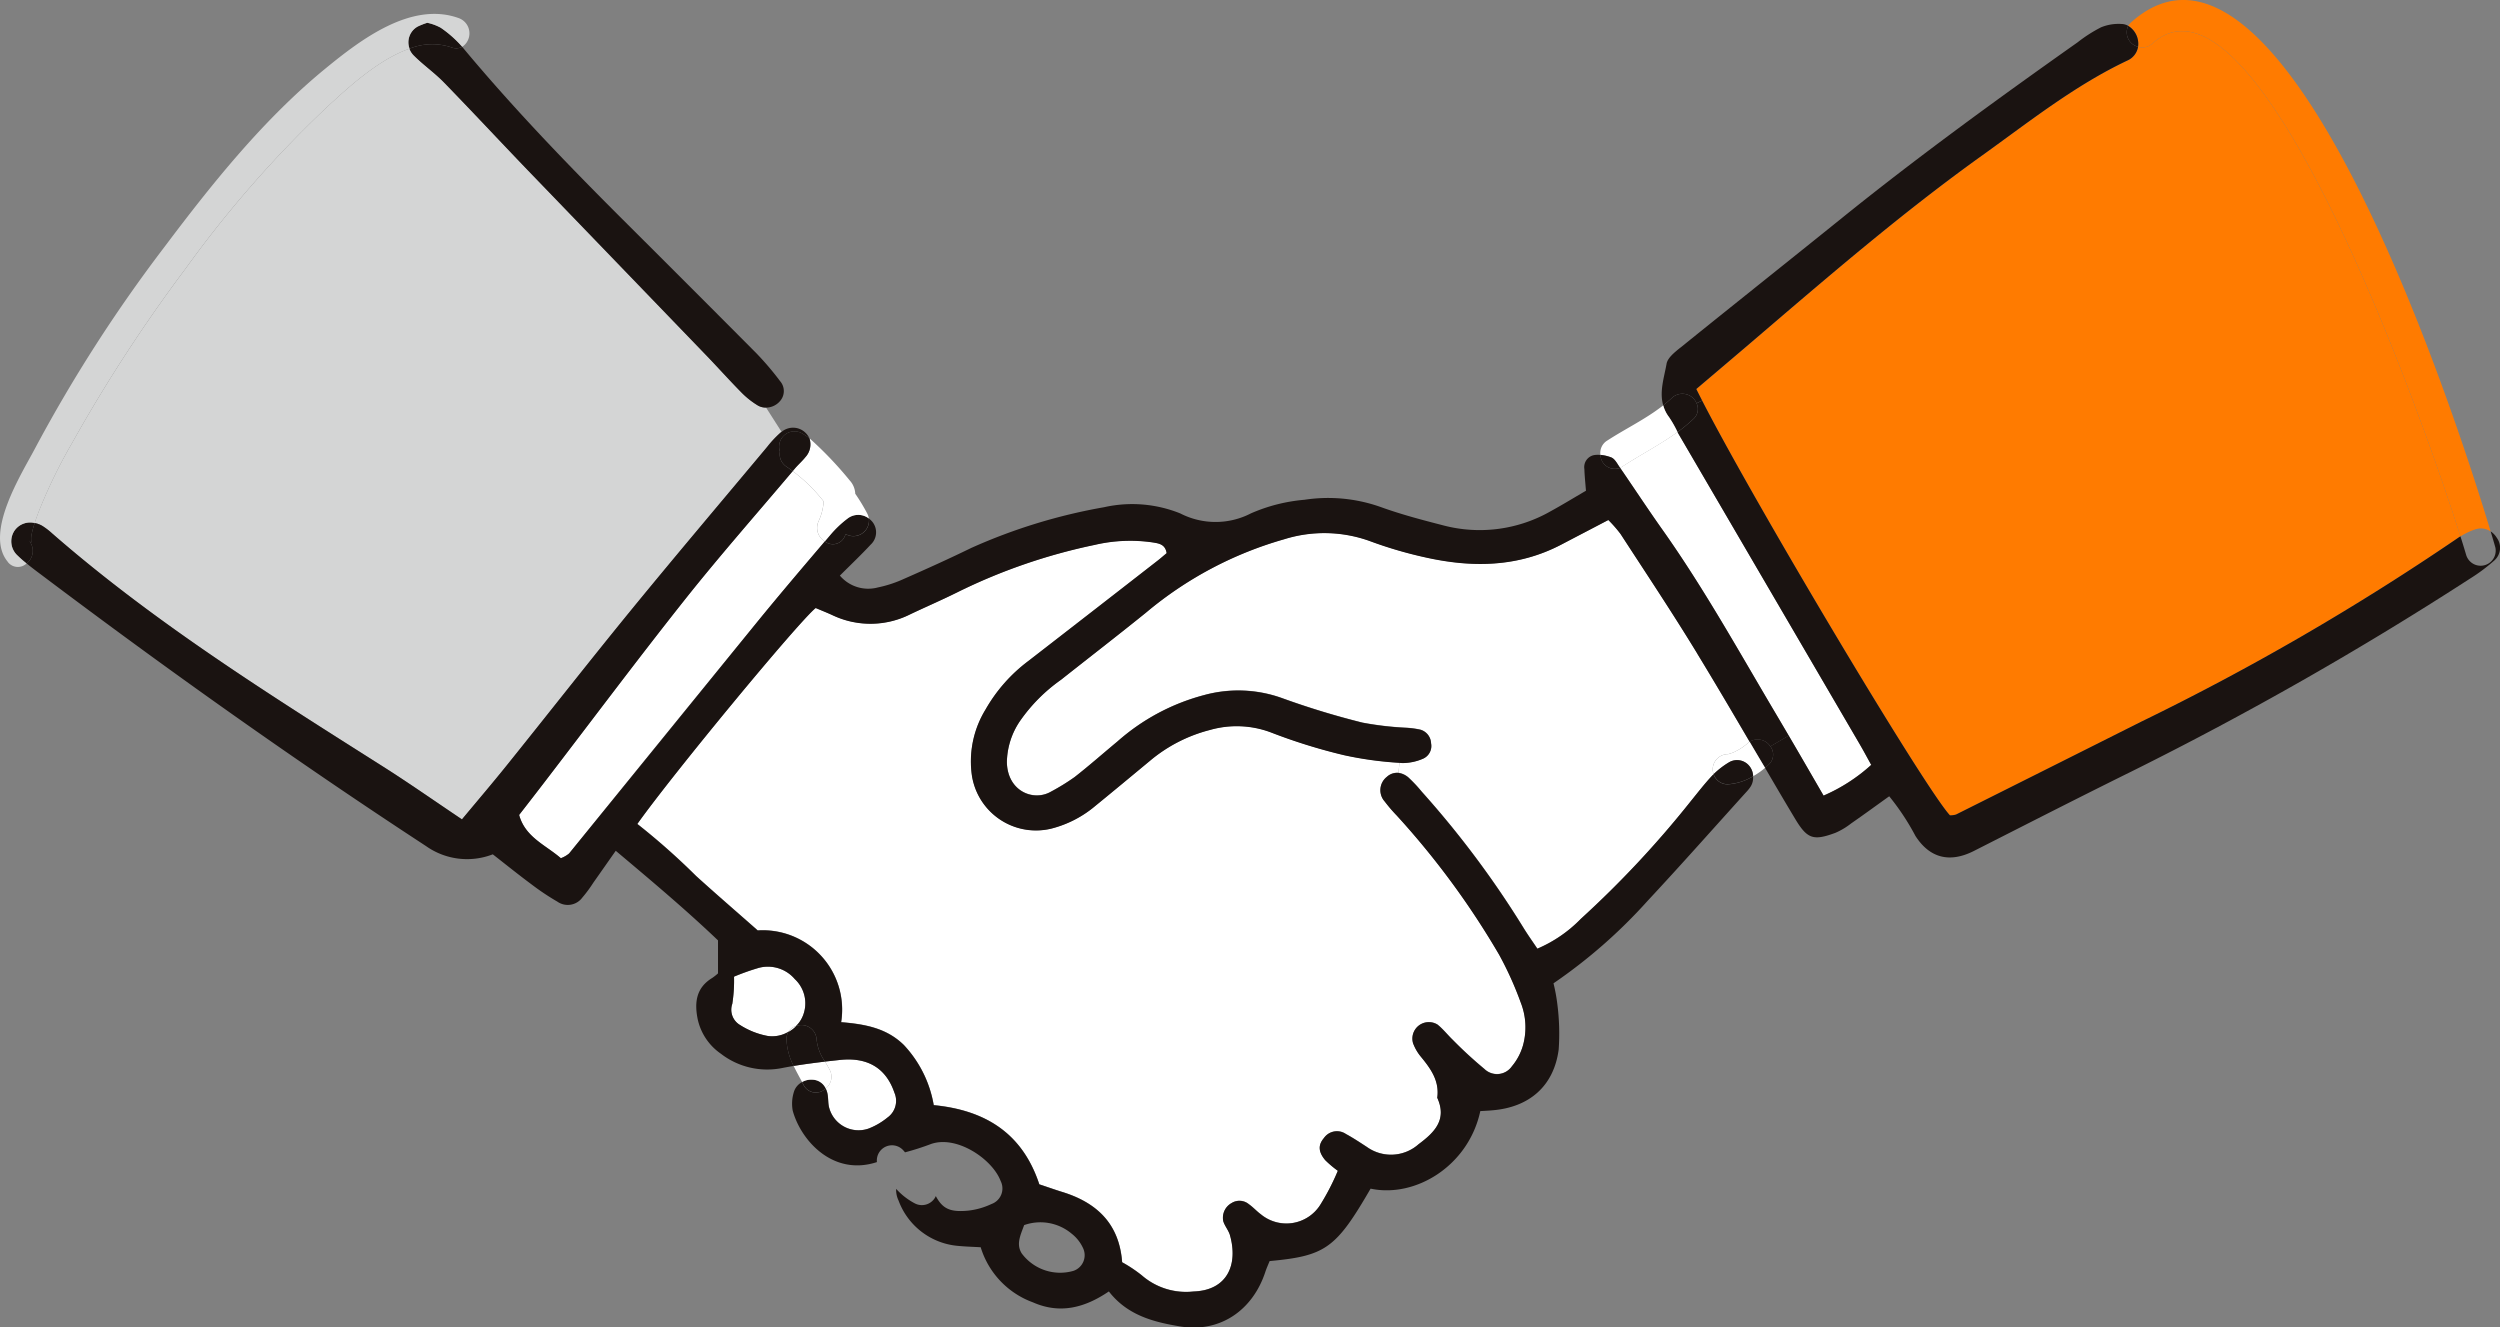 <svg xmlns="http://www.w3.org/2000/svg" width="226" height="120" viewBox="0 0 226 120">
  <rect x="0" y="0" width="226" height="120" fill="#808080" stroke="none"/>
  <g id="ill-handshake" transform="translate(-9246.342 -2594.347)">
    <path id="パス_49893" data-name="パス 49893" d="M219.551,288.726c-.13-.245-.273-.489-.416-.734l1.307-.143c2.471-.279,4.187.679,4.962,2.955a1.852,1.852,0,0,1-.626,2.248,6.262,6.262,0,0,1-1.675.979,2.746,2.746,0,0,1-3.567-1.793c-.143-.435-.082-.931-.183-1.379a1.722,1.722,0,0,0-.157-.441,1.333,1.333,0,0,0,.354-1.692" transform="translate(9101.792 2402.322)" fill="#fff"/>
    <path id="パス_49894" data-name="パス 49894" d="M199.422,269a2.858,2.858,0,0,1-1.838.38,6.99,6.99,0,0,1-2.525-.991,1.6,1.6,0,0,1-.708-1.915,13.462,13.462,0,0,0,.157-2.46,21.251,21.251,0,0,1,2.212-.788A3.194,3.194,0,0,1,200,264.23a3,3,0,0,1,.735,3.315,2.616,2.616,0,0,1-.626.93,1.2,1.2,0,0,0-.688.523" transform="translate(9118.189 2418.626)" fill="#fff"/>
    <path id="パス_49895" data-name="パス 49895" d="M451.881,148.9c.368.625.708,1.263,1.116,2a15.668,15.668,0,0,1-4.309,2.778c-1.076-1.854-2.11-3.654-3.152-5.428-.374-.638-.748-1.276-1.123-1.908-3.323-5.6-6.481-11.318-10.252-16.65-1.32-1.861-2.573-3.77-3.866-5.652a.885.885,0,0,0,.211-.109c1.627-1.067,3.4-1.97,4.983-3.118.061.115.122.231.191.34q8.1,13.868,16.2,27.743" transform="translate(8962.502 2512.588)" fill="#fff"/>
    <path id="パス_49896" data-name="パス 49896" d="M329.829,156.286c1.606,2.636,3.172,5.3,4.731,7.961a1.268,1.268,0,0,0-.211.17,4.751,4.751,0,0,1-1.014.679,2.215,2.215,0,0,1-.395.177c-.081.028-.17.054-.266.082-.027.007-.04.013-.061.02h-.027a1.377,1.377,0,0,0-1.361,1.359,1.246,1.246,0,0,0,.082.448l-.1.1c-.7.74-1.327,1.562-1.974,2.356a90.879,90.879,0,0,1-9.918,10.611,12.129,12.129,0,0,1-3.935,2.7c-.435-.652-.864-1.25-1.253-1.882a86.067,86.067,0,0,0-9.19-12.3,12.941,12.941,0,0,0-1.136-1.223,1.759,1.759,0,0,0-.973-.489l.075-.91.259.02a4.625,4.625,0,0,0,1.886-.394,1.249,1.249,0,0,0,.721-1.386,1.335,1.335,0,0,0-.973-1.236,8.165,8.165,0,0,0-1.375-.177,28.207,28.207,0,0,1-3.873-.462,73.545,73.545,0,0,1-7.2-2.194,11.691,11.691,0,0,0-7.12-.285,19.2,19.2,0,0,0-7.808,4.184c-1.294,1.074-2.553,2.187-3.874,3.22a19.41,19.41,0,0,1-2.124,1.311c-1.6.937-3.975-.041-4-2.684a6.8,6.8,0,0,1,1.172-3.675,15.116,15.116,0,0,1,3.723-3.75c2.559-2.024,5.139-4.015,7.679-6.066a33.791,33.791,0,0,1,12.5-6.637,12.124,12.124,0,0,1,7.692.149,37.627,37.627,0,0,0,5.085,1.495c4.2.937,8.332.9,12.26-1.155,1.389-.727,2.784-1.453,4.261-2.228a11.554,11.554,0,0,1,1.11,1.27c2.335,3.593,4.711,7.16,6.937,10.814" transform="translate(9069.946 2497.149)" fill="#fff"/>
    <path id="パス_49897" data-name="パス 49897" d="M165.512,137.552c-2.076,2.439-4.159,4.884-6.188,7.377q-8.485,10.4-16.929,20.834a2.524,2.524,0,0,1-.748.428c-1.382-1.2-3.22-1.9-3.771-3.912.783-1.006,1.525-1.964,2.259-2.922,4.254-5.542,8.441-11.147,12.784-16.622,3.124-3.927,6.446-7.7,9.687-11.535a14.714,14.714,0,0,1,2.8,2.744,5.085,5.085,0,0,1-.457,1.78,1.419,1.419,0,0,0,.559,1.827" transform="translate(9155.395 2505.734)" fill="#fff"/>
    <path id="パス_49898" data-name="パス 49898" d="M233.181,169.1a32.283,32.283,0,0,0,4.982.686l-.075.91a1.359,1.359,0,0,0-1.042.353,1.53,1.53,0,0,0-.2,2.235,13.756,13.756,0,0,0,1.089,1.271,73.767,73.767,0,0,1,9.258,12.587,30.77,30.77,0,0,1,1.947,4.314,6.116,6.116,0,0,1,.211,3.852,5.134,5.134,0,0,1-1.014,1.922,1.638,1.638,0,0,1-2.485.231,38.738,38.738,0,0,1-2.866-2.636c-.463-.448-.864-.971-1.368-1.372a1.487,1.487,0,0,0-2.212,1.678,4.238,4.238,0,0,0,.688,1.2c.905,1.093,1.716,2.2,1.5,3.736.905,1.983-.252,3.131-1.688,4.2a3.749,3.749,0,0,1-4.67.251c-.626-.407-1.246-.821-1.9-1.175a1.435,1.435,0,0,0-1.988.367c-.531.625-.517,1.23.122,2a9.48,9.48,0,0,0,1.137.958,21.413,21.413,0,0,1-1.579,3.063,3.623,3.623,0,0,1-5.391.863c-.374-.271-.688-.632-1.069-.9a1.33,1.33,0,0,0-1.565-.109,1.513,1.513,0,0,0-.749,1.651c.136.434.47.808.6,1.25.748,2.643-.218,4.993-3.3,5.095a6.086,6.086,0,0,1-4.663-1.454,12.435,12.435,0,0,0-1.783-1.189c-.259-3.5-2.315-5.407-5.446-6.364-.7-.218-1.4-.469-2.042-.679-1.532-4.646-4.908-6.705-9.544-7.16a10.536,10.536,0,0,0-2.7-5.434c-1.566-1.542-3.533-1.889-5.67-2.065a7.173,7.173,0,0,0-7.542-8.294c-1.933-1.706-3.771-3.288-5.568-4.919a62.178,62.178,0,0,0-5.316-4.708c3.261-4.585,14.608-18.313,16.126-19.523.49.211,1.008.415,1.511.646a7.993,7.993,0,0,0,7.032-.075c1.43-.679,2.886-1.3,4.3-2.011a51.89,51.89,0,0,1,12.383-4.266,14.083,14.083,0,0,1,5.276-.217c.531.089,1.1.17,1.225.965-.245.2-.517.441-.8.666q-5.85,4.545-11.708,9.088a14.324,14.324,0,0,0-3.86,4.375,8.973,8.973,0,0,0-1.28,5.625,5.862,5.862,0,0,0,7.237,5.142,9.952,9.952,0,0,0,3.717-1.848c1.736-1.413,3.458-2.846,5.18-4.273a13.7,13.7,0,0,1,5.426-2.792,8.781,8.781,0,0,1,5.486.211,50.661,50.661,0,0,0,6.658,2.072" transform="translate(9134.682 2493.508)" fill="#fff"/>
    <path id="パス_49899" data-name="パス 49899" d="M519.614,59.778c-.116.068-.231.149-.34.224a227.229,227.229,0,0,1-28.522,16.534q-8.363,4.209-16.739,8.39a2,2,0,0,1-.545.075c-2.253-2.412-17.583-28.089-22.409-37.5-.191-.374-.368-.72-.524-1.039,1.688-1.433,3.254-2.758,4.806-4.083,6.876-5.883,13.717-11.8,21.082-17.071,4.234-3.036,8.332-6.3,13.084-8.546a1.648,1.648,0,0,0,.967-1.243,1.33,1.33,0,0,0,1.307-.306c9.469-8.437,24.424,33.782,27.834,44.569" transform="translate(8949.151 2583.06)" fill="#ff7b00"/>
    <path id="パス_49900" data-name="パス 49900" d="M76.579,53.521a9.687,9.687,0,0,0-1.137,1.223c-4.125,4.939-8.284,9.843-12.355,14.822-3.771,4.62-7.447,9.32-11.184,13.966-1.334,1.665-2.723,3.288-4.064,4.9-2.485-1.664-4.772-3.275-7.128-4.768-10.32-6.542-20.68-13.022-29.924-21.086A6.083,6.083,0,0,0,9.9,61.9a2.123,2.123,0,0,0-.688-.258c.1-.319.218-.639.334-.951A46.774,46.774,0,0,1,12.6,54.4,140.5,140.5,0,0,1,22.836,38.671,102.422,102.422,0,0,1,35.695,23.985c1.77-1.623,4.561-4.239,7.407-5.224a1.7,1.7,0,0,0,.408.625c.851.856,1.858,1.556,2.7,2.418,2.532,2.6,5,5.258,7.515,7.873Q61.746,38.023,69.8,46.354c1.1,1.134,2.151,2.317,3.261,3.444a7.607,7.607,0,0,0,1.511,1.209,1.418,1.418,0,0,0,.756.2l1.4,2.194a1.352,1.352,0,0,0-.149.115" transform="translate(9240.265 2579.983)" fill="#d4d5d5"/>
    <path id="パス_49902" data-name="パス 49902" d="M565.533,7.82c13.642-12.16,29,34.441,32.483,46.036a1.575,1.575,0,0,0-1.354-.2,6.08,6.08,0,0,0-1.375.652C591.877,43.518,576.922,1.3,567.453,9.736a1.331,1.331,0,0,1-1.307.305,1.891,1.891,0,0,0-.892-1.888,1.389,1.389,0,0,1,.279-.333" transform="translate(8873.479 2588.533)" fill="#ff7b00"/>
    <path id="パス_49903" data-name="パス 49903" d="M564.945,12.7a1.89,1.89,0,0,1,.892,1.888,1.345,1.345,0,0,1-.892-1.888" transform="translate(8873.786 2583.985)" fill="#1a1311"/>
    <path id="パス_49904" data-name="パス 49904" d="M466.567,203.223a1.219,1.219,0,0,1-.163,1.664c-.1.1-.2.19-.313.279-.47-.788-.933-1.576-1.4-2.364a1.366,1.366,0,0,1,1.872.421" transform="translate(8939.812 2458.595)" fill="#1a1311"/>
    <path id="パス_49905" data-name="パス 49905" d="M456.344,204.329c.1-.027.184-.054.265-.082a2.191,2.191,0,0,0,.395-.177,4.758,4.758,0,0,0,1.015-.679,1.234,1.234,0,0,1,.211-.17c.462.788.925,1.576,1.4,2.364a6.787,6.787,0,0,1-1.076.754,1.556,1.556,0,0,0-.361-.944,1.428,1.428,0,0,0-1.783-.333,7.478,7.478,0,0,0-1.43,1.094,1.247,1.247,0,0,1-.082-.448,1.377,1.377,0,0,1,1.361-1.359h.027a.586.586,0,0,1,.061-.02" transform="translate(8946.276 2458.176)" fill="#fff"/>
    <path id="パス_49906" data-name="パス 49906" d="M458.709,209.561a5.052,5.052,0,0,1-2.294.727,1.348,1.348,0,0,1-1.28-.91,7.462,7.462,0,0,1,1.429-1.094,1.428,1.428,0,0,1,1.783.333,1.557,1.557,0,0,1,.361.944" transform="translate(8946.117 2454.953)" fill="#1a1311"/>
    <path id="パス_49907" data-name="パス 49907" d="M447.773,112.421c4.826,9.415,20.156,35.092,22.409,37.5a2,2,0,0,0,.545-.075q8.373-4.188,16.739-8.39a227.267,227.267,0,0,0,28.522-16.534c.109-.074.225-.156.34-.224.232.713.4,1.291.525,1.705a1.363,1.363,0,0,0,2.627-.72c-.109-.388-.252-.87-.422-1.434a1.829,1.829,0,0,1,.559.585,1.525,1.525,0,0,1-.218,2.038,16.289,16.289,0,0,1-2.232,1.664,311.688,311.688,0,0,1-30.6,17.431c-4.758,2.35-9.489,4.768-14.227,7.174-2.178,1.1-3.982.651-5.276-1.352a21.847,21.847,0,0,0-2.375-3.594c-1.205.863-2.321,1.678-3.458,2.467a6.4,6.4,0,0,1-1.416.842c-1.988.734-2.539.557-3.649-1.3q-1.368-2.282-2.7-4.579c.109-.089.211-.184.313-.279a1.219,1.219,0,0,0,.163-1.664l1.661-.972c1.042,1.774,2.076,3.573,3.152,5.428a15.673,15.673,0,0,0,4.309-2.778c-.408-.74-.748-1.378-1.116-2q-8.1-13.868-16.2-27.743c-.068-.109-.13-.224-.191-.34a14.833,14.833,0,0,0,1.416-1.175,1.206,1.206,0,0,0,.306-1.427Z" transform="translate(8952.438 2518.135)" fill="#1a1311"/>
    <path id="パス_49908" data-name="パス 49908" d="M444.77,111.459a1.206,1.206,0,0,1-.306,1.427,14.931,14.931,0,0,1-1.416,1.175,9.981,9.981,0,0,0-.776-1.365,3.085,3.085,0,0,1-.518-1.053c.273-.211.538-.435.79-.673a1.384,1.384,0,0,1,2.226.489" transform="translate(8954.942 2519.348)" fill="#1a1311"/>
    <path id="パス_49909" data-name="パス 49909" d="M443.037,41.451c4.86-3.927,9.755-7.812,14.615-11.732,6.9-5.563,14.07-10.767,21.306-15.882a13.071,13.071,0,0,1,2.111-1.351,4.19,4.19,0,0,1,1.879-.3,1.217,1.217,0,0,1,.578.17,1.344,1.344,0,0,0,.892,1.888,1.649,1.649,0,0,1-.967,1.243C478.7,17.736,474.6,21,470.368,24.034,463,29.3,456.162,35.222,449.286,41.1c-1.552,1.325-3.118,2.649-4.806,4.083.156.319.333.666.524,1.039l-.5.251a1.385,1.385,0,0,0-2.226-.489c-.252.238-.517.462-.79.673-.36-1.243.089-2.527.306-3.763.1-.543.75-1.046,1.239-1.447" transform="translate(8955.207 2584.33)" fill="#1a1311"/>
    <path id="パス_49910" data-name="パス 49910" d="M425.664,116.887c1.647-1.073,3.505-1.956,5.064-3.186a3.088,3.088,0,0,0,.518,1.053,10,10,0,0,1,.776,1.365c-1.58,1.148-3.356,2.051-4.983,3.118a.886.886,0,0,1-.211.109c-.027-.034-.048-.075-.075-.109-.2-.306-.415-.706-.721-.829a3.638,3.638,0,0,0-.981-.231,1.3,1.3,0,0,1,.613-1.291" transform="translate(8965.97 2517.29)" fill="#fff"/>
    <path id="パス_49911" data-name="パス 49911" d="M426.776,127.941c.027.034.048.075.075.109a1.3,1.3,0,0,1-1.777-1.168,3.629,3.629,0,0,1,.981.231c.306.122.517.523.721.829" transform="translate(8965.946 2508.587)" fill="#1a1311"/>
    <path id="パス_49918" data-name="パス 49918" d="M220.96,144.59c-.027.068-.062.143-.089.2a1.162,1.162,0,0,1-1.8.455l.463-.543a9.575,9.575,0,0,1,1.614-1.535,1.576,1.576,0,0,1,1.906.014,1.415,1.415,0,0,1-2.1,1.406" transform="translate(9101.833 2498.038)" fill="#1a1311"/>
    <path id="パス_49919" data-name="パス 49919" d="M210.739,125.179c.3-.353.66-.666.946-1.026a1.7,1.7,0,0,0,.361-1.712,33.6,33.6,0,0,1,3.655,3.831,1.886,1.886,0,0,1,.49,1.189,17.159,17.159,0,0,1,1.089,1.8,1.481,1.481,0,0,1,.143.442,1.576,1.576,0,0,0-1.907-.014,9.573,9.573,0,0,0-1.613,1.535l-.463.543a1.419,1.419,0,0,1-.558-1.827,5.089,5.089,0,0,0,.457-1.78,14.714,14.714,0,0,0-2.8-2.744c.068-.082.136-.156.2-.238" transform="translate(9107.466 2511.519)" fill="#fff"/>
    <path id="パス_49920" data-name="パス 49920" d="M213.035,293.381a1.686,1.686,0,0,1,.967-.21,1.363,1.363,0,0,1,1.171.788,1.245,1.245,0,0,1-2-.32c-.047-.088-.088-.177-.135-.258" transform="translate(9105.815 2398.781)" fill="#1a1311"/>
    <path id="パス_49921" data-name="パス 49921" d="M212.524,290a1.689,1.689,0,0,0-.967.21c-.266-.5-.531-.971-.762-1.453.946-.157,1.892-.279,2.839-.394.143.244.286.489.415.734a1.333,1.333,0,0,1-.354,1.691,1.363,1.363,0,0,0-1.171-.788" transform="translate(9107.294 2401.953)" fill="#fff"/>
    <path id="パス_49922" data-name="パス 49922" d="M209.751,278.757a1.38,1.38,0,0,1,1.865,1.237,4.149,4.149,0,0,0,.763,1.977c-.946.115-1.893.237-2.839.394a5.739,5.739,0,0,1-.647-2.371,1.3,1.3,0,0,1,.17-.713,3.037,3.037,0,0,0,.688-.523" transform="translate(9108.548 2408.344)" fill="#1a1311"/>
    <path id="パス_49923" data-name="パス 49923" d="M209.4,279.424a1.2,1.2,0,0,1,.688-.523,3.061,3.061,0,0,1-.687.523" transform="translate(9108.218 2408.2)" fill="#fff"/>
    <path id="パス_49924" data-name="パス 49924" d="M209.674,121.172a1.706,1.706,0,0,1-.361,1.712c-.286.36-.647.672-.946,1.026-.068.082-.136.156-.2.237-.184-.143-.375-.279-.565-.407a1.351,1.351,0,0,1-.592-1.365,1.389,1.389,0,0,1,1.967-1.665c.245.143.476.3.7.462" transform="translate(9109.837 2512.788)" fill="#1a1311"/>
    <path id="パス_49925" data-name="パス 49925" d="M108.775,17.977a5.454,5.454,0,0,1,3.764-.122,1.162,1.162,0,0,0,.994-.041c4.683,5.631,9.761,10.882,14.948,16.045q5.83,5.808,11.634,11.643a26.524,26.524,0,0,1,2.164,2.541,1.363,1.363,0,0,1-.02,1.8,1.665,1.665,0,0,1-1.259.584,1.42,1.42,0,0,1-.756-.2,7.613,7.613,0,0,1-1.511-1.209c-1.109-1.128-2.165-2.31-3.261-3.444q-8.036-8.345-16.079-16.677c-2.512-2.616-4.983-5.272-7.515-7.873-.838-.863-1.845-1.562-2.7-2.418a1.7,1.7,0,0,1-.408-.625" transform="translate(9174.591 2580.768)" fill="#1a1311"/>
    <path id="パス_49926" data-name="パス 49926" d="M112.327,14.095a5.456,5.456,0,0,0-3.764.122,1.628,1.628,0,0,1,.735-2,6.47,6.47,0,0,1,.865-.34,4.416,4.416,0,0,1,1.218.449,10.236,10.236,0,0,1,1.865,1.637c.027.027.047.061.075.088a1.161,1.161,0,0,1-.994.041" transform="translate(9174.803 2584.528)" fill="#1a1311"/>
    <path id="パス_49927" data-name="パス 49927" d="M101.721,195.854a1.492,1.492,0,0,0,.851-2.051,3.488,3.488,0,0,0-1.007-1.285,4.395,4.395,0,0,0-4.316-.794c-.347.945-.734,1.725-.224,2.554a4.326,4.326,0,0,0,4.7,1.576M7.074,131.912a1.444,1.444,0,0,0,.218-2.059c.34.4.115,0,.218-.509a7.729,7.729,0,0,1,.293-1.087,2.121,2.121,0,0,1,.687.258,6.11,6.11,0,0,1,.885.679c9.244,8.063,19.6,14.543,29.924,21.086,2.355,1.494,4.642,3.1,7.127,4.768,1.341-1.617,2.73-3.24,4.064-4.9,3.737-4.646,7.413-9.347,11.184-13.966,4.071-4.98,8.23-9.884,12.355-14.822a9.662,9.662,0,0,1,1.137-1.223,1.323,1.323,0,0,1,.149-.115,1.609,1.609,0,0,1,2.131.041,1.682,1.682,0,0,1,.388.53,8.264,8.264,0,0,0-.7-.462,1.389,1.389,0,0,0-1.967,1.664,1.349,1.349,0,0,0,.592,1.365c.19.129.381.265.565.408-3.241,3.838-6.562,7.608-9.687,11.535-4.343,5.475-8.53,11.079-12.784,16.622-.734.958-1.477,1.916-2.259,2.922.551,2.017,2.389,2.71,3.771,3.912a2.523,2.523,0,0,0,.748-.428q8.475-10.414,16.929-20.834c2.029-2.493,4.112-4.939,6.188-7.377a1.162,1.162,0,0,0,1.8-.455c.027-.061.061-.136.089-.2a1.415,1.415,0,0,0,2.1-1.406,1.653,1.653,0,0,1,.333.319,1.512,1.512,0,0,1-.177,2.031c-.878.944-1.818,1.834-2.784,2.8a3.358,3.358,0,0,0,3.424,1.073,11.045,11.045,0,0,0,2.375-.781c2.05-.9,4.084-1.821,6.093-2.8a50.714,50.714,0,0,1,11.994-3.675,11.619,11.619,0,0,1,6.889.564,6.968,6.968,0,0,0,6.385-.007,15.321,15.321,0,0,1,4.847-1.23,14.2,14.2,0,0,1,6.889.659c1.838.666,3.73,1.162,5.622,1.65a12.926,12.926,0,0,0,9.734-1.27c1.055-.577,2.083-1.209,3.193-1.854-.055-.7-.123-1.325-.143-1.957a1.107,1.107,0,0,1,.864-1.263,2.151,2.151,0,0,1,.592-.014,1.3,1.3,0,0,0,1.777,1.168c1.293,1.882,2.546,3.791,3.866,5.652,3.771,5.333,6.929,11.046,10.252,16.65.374.631.748,1.27,1.123,1.908l-1.661.972a1.367,1.367,0,0,0-1.872-.422c-1.559-2.663-3.125-5.325-4.731-7.961-2.226-3.655-4.6-7.221-6.937-10.814a11.628,11.628,0,0,0-1.11-1.27c-1.477.774-2.872,1.5-4.261,2.228-3.928,2.052-8.06,2.093-12.26,1.155a37.6,37.6,0,0,1-5.085-1.495,12.125,12.125,0,0,0-7.692-.149,33.793,33.793,0,0,0-12.5,6.637c-2.539,2.051-5.119,4.042-7.678,6.066a15.123,15.123,0,0,0-3.724,3.75,6.8,6.8,0,0,0-1.171,3.675c.027,2.643,2.4,3.621,4,2.684a19.444,19.444,0,0,0,2.124-1.311c1.321-1.033,2.58-2.147,3.874-3.22a19.2,19.2,0,0,1,7.807-4.184,11.692,11.692,0,0,1,7.12.285,73.548,73.548,0,0,0,7.2,2.194,28.206,28.206,0,0,0,3.874.462,8.161,8.161,0,0,1,1.375.177,1.335,1.335,0,0,1,.973,1.236,1.249,1.249,0,0,1-.722,1.386,4.622,4.622,0,0,1-1.886.394l-.258-.02a32.285,32.285,0,0,1-4.982-.686,50.655,50.655,0,0,1-6.658-2.072,8.781,8.781,0,0,0-5.486-.211,13.69,13.69,0,0,0-5.426,2.792c-1.722,1.427-3.444,2.86-5.18,4.273a9.962,9.962,0,0,1-3.717,1.848,5.862,5.862,0,0,1-7.237-5.143,8.972,8.972,0,0,1,1.28-5.625,14.325,14.325,0,0,1,3.86-4.375q5.86-4.534,11.708-9.089c.287-.224.559-.462.8-.666-.123-.8-.695-.876-1.225-.965a14.083,14.083,0,0,0-5.276.218,51.861,51.861,0,0,0-12.383,4.266c-1.416.706-2.872,1.331-4.3,2.011a7.993,7.993,0,0,1-7.032.075c-.5-.231-1.021-.435-1.511-.645-1.518,1.209-12.865,14.937-16.126,19.522a62.176,62.176,0,0,1,5.316,4.708c1.8,1.63,3.635,3.213,5.568,4.918a7.173,7.173,0,0,1,7.542,8.294c2.138.177,4.1.523,5.67,2.065a10.538,10.538,0,0,1,2.7,5.434c4.636.455,8.012,2.513,9.544,7.16.647.21,1.341.462,2.042.679,3.131.958,5.187,2.86,5.446,6.365a12.42,12.42,0,0,1,1.784,1.189,6.089,6.089,0,0,0,4.663,1.454c3.084-.1,4.05-2.452,3.3-5.095-.13-.442-.463-.815-.6-1.25a1.513,1.513,0,0,1,.749-1.65,1.33,1.33,0,0,1,1.565.109c.382.264.695.625,1.069.9a3.623,3.623,0,0,0,5.391-.863,21.419,21.419,0,0,0,1.579-3.064,9.517,9.517,0,0,1-1.137-.958c-.639-.767-.653-1.372-.122-2a1.434,1.434,0,0,1,1.988-.367c.654.354,1.273.768,1.9,1.175a3.749,3.749,0,0,0,4.67-.251c1.436-1.067,2.593-2.214,1.688-4.2.211-1.536-.6-2.643-1.5-3.736a4.229,4.229,0,0,1-.688-1.2,1.487,1.487,0,0,1,2.212-1.678c.5.4.905.923,1.368,1.372a38.811,38.811,0,0,0,2.866,2.636,1.638,1.638,0,0,0,2.485-.231,5.133,5.133,0,0,0,1.015-1.922,6.116,6.116,0,0,0-.211-3.852,30.757,30.757,0,0,0-1.947-4.314,73.789,73.789,0,0,0-9.258-12.587,13.759,13.759,0,0,1-1.089-1.27,1.529,1.529,0,0,1,.2-2.235,1.359,1.359,0,0,1,1.042-.353,1.758,1.758,0,0,1,.973.489,12.887,12.887,0,0,1,1.137,1.223,86.088,86.088,0,0,1,9.19,12.3c.388.632.817,1.23,1.253,1.882a12.129,12.129,0,0,0,3.935-2.7,90.887,90.887,0,0,0,9.918-10.611c.646-.794,1.273-1.616,1.974-2.356.034-.035.068-.068.1-.1a1.348,1.348,0,0,0,1.279.91,5.054,5.054,0,0,0,2.294-.727,1.459,1.459,0,0,1-.191.884,2.993,2.993,0,0,1-.334.441c-3,3.315-5.963,6.671-9.012,9.938a47.176,47.176,0,0,1-8.5,7.446,15.616,15.616,0,0,1,.34,1.827,20.8,20.8,0,0,1,.129,4.157c-.435,3.309-2.661,5.238-6.03,5.5-.361.034-.722.048-1.055.068-1.069,4.965-5.875,7.873-9.918,7.01-3.131,5.4-4.064,6.08-9.128,6.548-.122.3-.273.632-.388.979-1.15,3.505-4.132,5.516-7.686,4.932-2.389-.394-4.771-.992-6.459-3.166-2.151,1.46-4.391,2.078-6.868.984a7.691,7.691,0,0,1-4.718-4.979c-.735-.04-1.463-.061-2.185-.136a6.3,6.3,0,0,1-5.242-4.089,2.237,2.237,0,0,1-.217-1.053,6.08,6.08,0,0,0,1.647,1.291,1.385,1.385,0,0,0,1.865-.49c.027-.048.054-.1.075-.149.619,1.168,1.321,1.467,2.914,1.318a6.633,6.633,0,0,0,2.117-.6,1.493,1.493,0,0,0,.83-2.078c-.749-2-4.057-4.232-6.4-3.308a23.448,23.448,0,0,1-2.246.714,2.645,2.645,0,0,0-.231-.259,1.371,1.371,0,0,0-2.308,1.141c-3.955,1.3-6.861-1.929-7.61-4.64a3.5,3.5,0,0,1,.089-1.651,1.485,1.485,0,0,1,.749-.937c.047.082.088.17.135.258a1.245,1.245,0,0,0,2,.32,1.714,1.714,0,0,1,.157.441c.1.448.041.944.183,1.379a2.746,2.746,0,0,0,3.567,1.793A6.281,6.281,0,0,0,84.894,182a1.853,1.853,0,0,0,.626-2.248c-.776-2.275-2.491-3.233-4.962-2.955l-1.307.143a4.149,4.149,0,0,1-.763-1.977,1.38,1.38,0,0,0-1.865-1.237,2.612,2.612,0,0,0,.626-.93,3,3,0,0,0-.736-3.316,3.194,3.194,0,0,0-3.28-1.005,21.264,21.264,0,0,0-2.212.788,13.463,13.463,0,0,1-.157,2.46,1.6,1.6,0,0,0,.708,1.915,6.993,6.993,0,0,0,2.525.992,2.856,2.856,0,0,0,1.838-.38,1.294,1.294,0,0,0-.17.713,5.739,5.739,0,0,0,.647,2.371c-.347.061-.688.122-1.035.19a6.846,6.846,0,0,1-5.555-1.3,5.1,5.1,0,0,1-2.1-3.186c-.287-1.494-.1-2.785,1.327-3.655a4.7,4.7,0,0,0,.524-.414v-2.983c-2.873-2.744-6-5.373-9.244-8.1-.756,1.073-1.389,1.983-2.029,2.887a11.994,11.994,0,0,1-.994,1.345,1.636,1.636,0,0,1-2.253.367,22.181,22.181,0,0,1-2.321-1.549c-1.2-.89-2.362-1.827-3.519-2.73a6.425,6.425,0,0,1-6.038-.747c-11.871-7.758-23.416-15.97-34.744-24.5-.456-.34-.919-.686-1.361-1.053" transform="translate(9241.677 2513.372)" fill="#1a1311"/>
    <path id="パス_49928" data-name="パス 49928" d="M4.6,146.534a1.444,1.444,0,0,1-.218,2.059,9.769,9.769,0,0,1-.8-.7A1.739,1.739,0,0,1,3.3,145.6a1.719,1.719,0,0,1,1.811-.666,7.762,7.762,0,0,0-.292,1.087c-.1.509.122.911-.218.509" transform="translate(9244.372 2496.691)" fill="#1a1311"/>
    <path id="パス_49929" data-name="パス 49929" d="M.706,59.05c-2.171-2.6,1.246-7.948,2.464-10.265A134.35,134.35,0,0,1,14.824,30.635C19.153,24.874,23.8,19.06,29.4,14.467c3.124-2.554,7.78-6.161,12.11-4.558a1.464,1.464,0,0,1,.272,2.582c-.027-.027-.047-.061-.075-.088a10.238,10.238,0,0,0-1.866-1.637,4.4,4.4,0,0,0-1.218-.448,6.4,6.4,0,0,0-.865.34,1.628,1.628,0,0,0-.734,2c-2.846.985-5.636,3.6-7.407,5.224A102.426,102.426,0,0,0,16.757,32.564,140.463,140.463,0,0,0,6.526,48.29a46.735,46.735,0,0,0-3.056,6.3c-.116.312-.232.632-.334.951a1.721,1.721,0,0,0-1.811.666A1.739,1.739,0,0,0,1.6,58.493a9.646,9.646,0,0,0,.8.7,1.139,1.139,0,0,1-1.7-.143" transform="translate(9246.343 2586.091)" fill="#d4d5d5"/>
  </g>
</svg>
